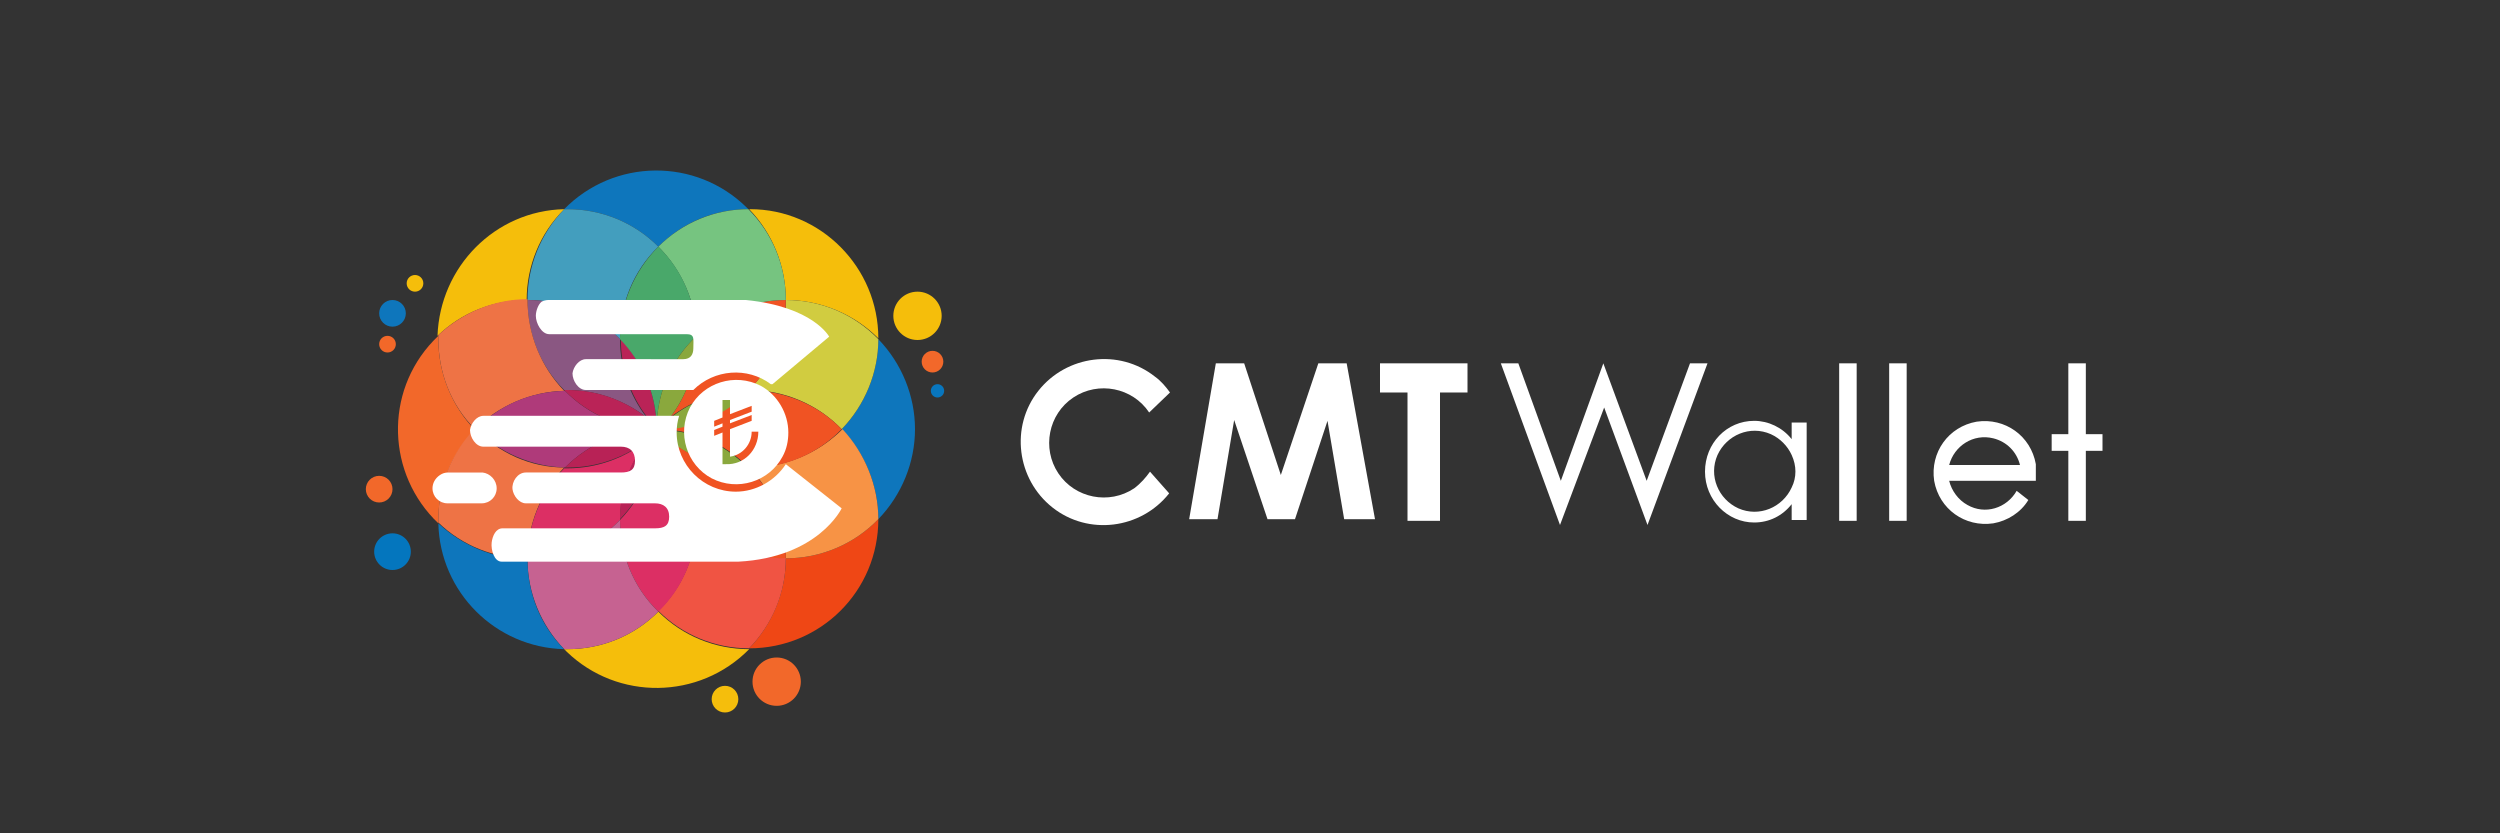 <?xml version="1.0" encoding="utf-8"?>
<!-- Generator: Adobe Illustrator 25.1.0, SVG Export Plug-In . SVG Version: 6.00 Build 0)  -->
<svg version="1.1" id="Layer_1" xmlns="http://www.w3.org/2000/svg" xmlns:xlink="http://www.w3.org/1999/xlink" x="0px" y="0px"
	 viewBox="0 0 300 100" style="enable-background:new 0 0 300 100;" xml:space="preserve">
<rect x="0" y="0" width="300" height="100" fill="#333333" stroke="none"/>
<style type="text/css">
	.st0{fill:#1C1D20;}
	.st1{fill:#FFFFFF;}
	.st2{fill:#F2493B;}
	.st3{fill:#ED312E;}
	.st4{enable-background:new    ;}
	.st5{fill:#6AC21E;}
	.st6{fill:#0876BE;}
	.st7{fill:#0E76BC;}
	.st8{fill:#F5BE0B;}
	.st9{fill:#F2682A;}
	.st10{fill:#D1CC40;}
	.st11{fill:#F05323;}
	.st12{fill:#76C480;}
	.st13{fill:#439EBE;}
	.st14{fill:#8A5782;}
	.st15{fill:#BA2357;}
	.st16{fill:#49A86A;}
	.st17{fill:#EE7345;}
	.st18{fill:#8AA83D;}
	.st19{fill:#EF4715;}
	.st20{fill:#F79345;}
	.st21{fill:#F05322;}
	.st22{fill:#F05443;}
	.st23{fill:#AF3A7A;}
	.st24{fill:#B82256;}
	.st25{fill:#DC2F64;}
	.st26{fill:#C66291;}
	.st27{fill:#F26829;}
	.st28{fill:#0476BE;}
	.st29{fill:#F5BE0C;}
	.st30{fill:#477830;}
	.st31{fill-rule:evenodd;clip-rule:evenodd;fill:url(#a_3_);}
	.st32{fill:#88C443;}
	.st33{fill:#86C440;}
	.st34{fill:url(#SVGID_1_);}
	.st35{fill-rule:evenodd;clip-rule:evenodd;fill:url(#SVGID_2_);}
	.st36{fill-rule:evenodd;clip-rule:evenodd;fill:url(#SVGID_3_);}
	.st37{fill-rule:evenodd;clip-rule:evenodd;fill:url(#SVGID_4_);}
	.st38{fill-rule:evenodd;clip-rule:evenodd;fill:url(#SVGID_5_);}
	.st39{fill-rule:evenodd;clip-rule:evenodd;fill:url(#SVGID_6_);}
	.st40{fill-rule:evenodd;clip-rule:evenodd;fill:url(#SVGID_7_);}
	.st41{fill-rule:evenodd;clip-rule:evenodd;fill:url(#SVGID_8_);}
	.st42{fill:#FF5F00;}
	.st43{fill:#EB001B;}
	.st44{fill:#F79E1B;}
	.st45{fill:#F26622;}
	.st46{fill:#FE6705;}
	.st47{fill:#8DC640;}
	.st48{fill-rule:evenodd;clip-rule:evenodd;fill:#BF9FBD;}
	.st49{fill-rule:evenodd;clip-rule:evenodd;fill:url(#SVGID_9_);}
	.st50{fill:#007E36;}
	.st51{fill:#EBEBEC;}
	.st52{fill:#056F41;}
	.st53{fill:#83BD4F;}
	.st54{fill:#E2011C;}
	.st55{fill:#028AC9;}
	.st56{fill:#3BC38B;}
	.st57{fill:#F69220;}
	.st58{fill:#FF761A;}
	.st59{fill:#51443B;}
	.st60{fill:#FFD41D;}
	.st61{fill:#F79419;}
	.st62{fill:#EAEAEA;}
	.st63{fill:#A6A4BF;}
	.st64{fill:#297133;}
	.st65{fill:#DFE0DE;}
	.st66{fill:#245E32;}
	.st67{fill:#F19600;}
	.st68{fill:#0FDB55;}
	.st69{fill:url(#Shape_14_);}
	.st70{fill:#027045;}
	.st71{fill:#F2F2F2;}
	.st72{fill:none;}
	.st73{fill:#FF4D63;}
	.st74{fill-rule:evenodd;clip-rule:evenodd;fill:url(#a_4_);}
	.st75{fill:url(#SVGID_10_);}
	.st76{fill-rule:evenodd;clip-rule:evenodd;fill:url(#SVGID_11_);}
	.st77{fill-rule:evenodd;clip-rule:evenodd;fill:url(#SVGID_12_);}
	.st78{fill-rule:evenodd;clip-rule:evenodd;fill:url(#SVGID_13_);}
	.st79{fill-rule:evenodd;clip-rule:evenodd;fill:url(#SVGID_14_);}
	.st80{fill-rule:evenodd;clip-rule:evenodd;fill:url(#SVGID_15_);}
	.st81{fill-rule:evenodd;clip-rule:evenodd;fill:url(#SVGID_16_);}
	.st82{fill-rule:evenodd;clip-rule:evenodd;fill:url(#SVGID_17_);}
	.st83{fill-rule:evenodd;clip-rule:evenodd;fill:url(#SVGID_18_);}
	.st84{fill:url(#Shape_15_);}
</style>
<g>
	<g id="Layer_2_4_">
		<g id="Layer_1-2_3_">
			<g>
				<circle class="st6" cx="112.5" cy="46.9" r="0.8"/>
				<g>
					<path class="st7" d="M89.8,25.1c-4.1,0-7.9,1.6-10.8,4.5c-2.9-2.9-6.8-4.5-10.9-4.5c-0.1,0-0.3,0-0.4,0
						c6-6.1,15.8-6.2,21.9-0.2C89.7,25,89.8,25.1,89.8,25.1z"/>
					<path class="st7" d="M79.2,51.5L79.2,51.5C79.2,51.5,79.2,51.5,79.2,51.5h-0.3h-0.1v-0.1c-0.4-0.4-0.8-0.8-1.1-1.3
						c0.4,0.3,0.8,0.6,1.1,1l0,0l0.2,0.2c0.4-0.4,0.9-0.8,1.4-1.2C80,50.6,79.6,51.1,79.2,51.5z"/>
					<path class="st8" d="M79.2,51.5C79.2,51.5,79.2,51.5,79.2,51.5h-0.3h-0.1v0c-0.4,0.4-0.8,0.8-1.1,1.3c0.4-0.3,0.8-0.6,1.1-1
						l0,0l0.2-0.2c0.4,0.4,0.9,0.8,1.4,1.2C80,52.4,79.6,52,79.2,51.5z"/>
					<path class="st8" d="M89.9,77.9c-6,6.1-15.8,6.2-21.9,0.3c-0.1-0.1-0.2-0.2-0.3-0.3h0.4c4.1,0,8-1.6,10.9-4.5
						C81.9,76.3,85.8,77.9,89.9,77.9z"/>
					<path class="st9" d="M52.6,62.4c0,0.1,0,0.3,0,0.4c-6.2-5.9-6.5-15.7-0.6-21.9c0.2-0.2,0.4-0.4,0.6-0.6c0,0.1,0,0.2,0,0.4
						c0,4.1,1.6,8,4.4,10.9C54.2,54.4,52.6,58.3,52.6,62.4z"/>
					<path class="st9" d="M78.8,51.6c0,0.1,0,0.2,0,0.3c-0.4,0.3-0.7,0.7-1.1,1C78,52.4,78.4,52,78.8,51.6z"/>
					<path class="st9" d="M78.8,51.4c-0.4-0.4-0.8-0.8-1.1-1.3c0.4,0.3,0.8,0.6,1.1,1C78.8,51.2,78.8,51.3,78.8,51.4z"/>
					<path class="st7" d="M78.8,51.1c0,0.1,0,0.2,0,0.3v0.1h0c0,0,0,0,0,0c0.1-0.1,0.1-0.1,0.2-0.2L78.8,51.1z M79,51.3
						c0.1,0.1,0.1,0.1,0.2,0.2c0.4-0.4,0.8-0.9,1.2-1.4C79.9,50.5,79.4,50.9,79,51.3z M79.2,51.5L79.2,51.5c0.4-0.4,0.8-0.9,1.2-1.4
						c-0.5,0.4-0.9,0.8-1.4,1.2l-0.2-0.2c0,0.1,0,0.2,0,0.3v0.1c0,0.1,0,0.2,0,0.3l0.2-0.2c0.4,0.4,0.9,0.8,1.4,1.2
						C80,52.4,79.6,52,79.2,51.5C79.2,51.5,79.2,51.5,79.2,51.5z"/>
					<path class="st7" d="M109.8,51.5c0,4-1.6,7.9-4.4,10.8c0-4-1.6-7.9-4.4-10.8c2.8-2.9,4.4-6.8,4.4-10.8
						C108.2,43.6,109.8,47.5,109.8,51.5z"/>
					<path class="st8" d="M78.8,51.1L78.8,51.1c-0.4-0.3-0.7-0.7-1.1-1c0.4,0.5,0.7,0.9,1.1,1.3l0,0c0,0,0,0,0.1,0.1
						c0.1-0.1,0.1-0.1,0.2-0.2L78.8,51.1z M79,51.3c0.1,0.1,0.1,0.1,0.2,0.2c0.4-0.4,0.8-0.9,1.2-1.4C79.9,50.5,79.4,50.9,79,51.3z
						 M78.8,51.1L78.8,51.1c-0.4-0.3-0.7-0.7-1.1-1c0.4,0.5,0.7,0.9,1.1,1.3l0,0c0,0,0,0,0.1,0.1c0.1-0.1,0.1-0.1,0.2-0.2L78.8,51.1
						z M78.8,51.1L78.8,51.1c-0.4-0.3-0.7-0.7-1.1-1c0.4,0.5,0.7,0.9,1.1,1.3l0,0c0,0,0,0,0.1,0.1c0.1-0.1,0.1-0.1,0.2-0.2
						L78.8,51.1z M78.8,51.1L78.8,51.1c-0.4-0.3-0.7-0.7-1.1-1c0.4,0.5,0.7,0.9,1.1,1.3l0,0c0,0,0,0,0.1,0.1
						c0.1-0.1,0.1-0.1,0.2-0.2L78.8,51.1z M79.2,51.5L79.2,51.5c0.4-0.4,0.8-0.9,1.2-1.4c-0.5,0.4-0.9,0.8-1.4,1.2l-0.2-0.2l0,0
						c-0.4-0.3-0.7-0.7-1.1-1c0.4,0.5,0.7,0.9,1.1,1.3l0,0c0,0,0,0,0.1,0.1v0l0,0l0.1,0.2c0.4,0.4,0.9,0.8,1.4,1.2
						C80,52.4,79.6,52,79.2,51.5C79.2,51.5,79.2,51.5,79.2,51.5z"/>
					<path class="st8" d="M105.4,40.6L105.4,40.6c-2.9-2.9-6.9-4.6-11.1-4.6c0-4.1-1.6-8-4.4-10.9h0.1
						C98.5,25.1,105.4,32.1,105.4,40.6z"/>
					<path class="st10" d="M105.4,40.7c0,4-1.6,7.9-4.4,10.8c-2.9-3-6.9-4.7-11.1-4.7h0c2.8-2.9,4.4-6.8,4.4-10.8
						C98.5,36,102.5,37.7,105.4,40.7z"/>
					<path class="st11" d="M94.3,36c0,4.1-1.6,8-4.4,10.8c-3.4,0-6.8,1.2-9.5,3.3c2.1-2.7,3.2-6.1,3.2-9.5c0-0.1,0-0.2,0-0.4
						C86.5,37.5,90.3,36,94.3,36z"/>
					<path class="st12" d="M94.3,36c-4,0-7.8,1.5-10.7,4.3c-0.1-4-1.7-7.8-4.6-10.7c2.9-2.9,6.8-4.5,10.8-4.5
						C92.7,28,94.3,31.9,94.3,36z"/>
					<path class="st13" d="M79,29.6c-3,2.9-4.6,6.9-4.6,11v0.1c-2.9-3-6.9-4.7-11.1-4.7c0-4.1,1.6-8,4.4-10.9c0.1,0,0.3,0,0.4,0
						C72.2,25.1,76.1,26.7,79,29.6z"/>
					<path class="st14" d="M77.6,50.1c-2.7-2.1-6.1-3.3-9.5-3.3h-0.4c-2.9-2.9-4.4-6.8-4.4-10.8c4.2,0,8.2,1.7,11.1,4.7l0,0
						C74.4,44.1,75.5,47.4,77.6,50.1z"/>
					<path class="st15" d="M78.8,51.1c-0.4-0.3-0.7-0.7-1.1-1l0,0c-2.1-2.7-3.2-6-3.2-9.4C77.1,43.5,78.7,47.2,78.8,51.1z"/>
					<path class="st16" d="M83.6,40.3c-3,2.8-4.7,6.7-4.8,10.8l0,0c-0.1-3.9-1.7-7.6-4.4-10.4v-0.1c0-4.1,1.7-8.1,4.6-11
						C81.9,32.4,83.5,36.3,83.6,40.3z"/>
					<path class="st8" d="M67.7,25.1c-2.9,2.9-4.5,6.8-4.5,10.9c-4,0-7.8,1.5-10.7,4.3C52.8,32,59.4,25.3,67.7,25.1z"/>
					<path class="st17" d="M67.7,46.9c-4,0.1-7.9,1.8-10.7,4.6c-2.9-2.9-4.4-6.8-4.4-10.9c0-0.1,0-0.2,0-0.4
						c2.9-2.7,6.7-4.3,10.7-4.3C63.3,40.1,64.9,44,67.7,46.9z"/>
					<path class="st18" d="M83.6,40.6c0,3.4-1.1,6.8-3.2,9.5l0,0c-0.5,0.4-0.9,0.8-1.4,1.2l-0.2-0.2c0.1-4.1,1.8-8,4.8-10.8
						C83.6,40.4,83.6,40.5,83.6,40.6z"/>
					<path class="st8" d="M80.4,50.1c-0.4,0.5-0.8,0.9-1.2,1.4l0,0l0,0c0,0.1-0.1,0.1-0.1,0.1l-0.2,0.2l0,0c-0.4,0.3-0.7,0.7-1.1,1
						c0.3-0.5,0.7-0.9,1.1-1.3v-0.1c-0.4-0.4-0.8-0.8-1.1-1.3c0.4,0.3,0.8,0.6,1.1,1l0,0l0.2,0.2C79.4,50.9,79.9,50.5,80.4,50.1z"/>
					<path class="st11" d="M79.2,51.5L79.2,51.5c0.4-0.4,0.8-0.9,1.2-1.4c-0.5,0.4-0.9,0.8-1.4,1.2c-0.1,0.1-0.1,0.1-0.2,0.2
						c0,0,0,0,0,0c0,0,0,0,0,0c-0.4,0.4-0.8,0.8-1.1,1.3c0.4-0.3,0.8-0.6,1.1-1l0,0l0.2-0.2c0.4,0.4,0.9,0.8,1.4,1.2
						C80,52.4,79.6,52,79.2,51.5C79.2,51.6,79.2,51.5,79.2,51.5C79.2,51.5,79.2,51.5,79.2,51.5L79.2,51.5z"/>
					<path class="st19" d="M105.4,62.3L105.4,62.3c0,8.6-6.9,15.5-15.5,15.5h0c2.8-2.9,4.4-6.8,4.4-10.8
						C98.5,67,102.5,65.3,105.4,62.3z"/>
					<path class="st20" d="M105.4,62.3c-2.9,3-6.9,4.7-11.1,4.7c0-4.1-1.6-8-4.4-10.9h0.1c4.2,0,8.2-1.7,11.1-4.6
						C103.8,54.4,105.4,58.3,105.4,62.3z"/>
					<path class="st11" d="M101,51.5c-2.9,3-6.9,4.7-11.1,4.6h-0.1c-2.8-2.9-6.6-4.5-10.6-4.6l0,0c4-0.1,7.9-1.8,10.7-4.7h0
						C94.1,46.9,98.1,48.5,101,51.5z"/>
					<path class="st18" d="M89.9,46.9c-2.8,2.9-6.7,4.6-10.7,4.7l0,0c0.4-0.4,0.8-0.9,1.2-1.4l0,0C83.1,48,86.4,46.9,89.9,46.9z"/>
					<path class="st18" d="M89.8,56.2c-3.4,0-6.8-1.2-9.5-3.3l0,0c-0.4-0.5-0.8-0.9-1.2-1.3C83.2,51.6,87,53.3,89.8,56.2z"/>
					<path class="st21" d="M83.6,62.8c0-0.1,0-0.3,0-0.4c0-3.4-1.1-6.8-3.2-9.5c2.7,2.1,6,3.3,9.5,3.3c2.9,2.9,4.5,6.8,4.4,10.9
						C90.3,67,86.5,65.5,83.6,62.8z"/>
					<path class="st22" d="M94.3,67c0,4.1-1.6,7.9-4.4,10.8c-4.1,0-8-1.6-10.9-4.5c2.9-2.8,4.5-6.6,4.6-10.6
						C86.5,65.5,90.3,67,94.3,67z"/>
					<path class="st17" d="M67.7,56.1C64.9,59,63.3,63,63.3,67c-4,0-7.8-1.5-10.7-4.3c0-0.1,0-0.3,0-0.4c0-4.1,1.6-8,4.4-10.9
						C59.9,54.4,63.7,56.1,67.7,56.1z"/>
					<path class="st23" d="M78.8,51.5c-4.2,0-8.1,1.7-11,4.6l0,0c-4-0.1-7.9-1.8-10.7-4.6c2.8-2.9,6.6-4.5,10.7-4.6
						C70.6,49.8,74.6,51.5,78.8,51.5z"/>
					<path class="st24" d="M78.8,51.5L78.8,51.5c-0.4,0.5-0.8,0.9-1.1,1.3l0,0c-2.7,2.1-6.1,3.3-9.5,3.3c-0.1,0-0.2,0-0.4,0
						C70.7,53.2,74.6,51.5,78.8,51.5z"/>
					<path class="st15" d="M78.8,51.4L78.8,51.4c-4.2,0.1-8.2-1.6-11.1-4.6h0.4c3.5,0,6.8,1.2,9.5,3.3l0,0
						C78,50.6,78.4,51,78.8,51.4z"/>
					<path class="st24" d="M78.8,51.9c-0.1,3.9-1.7,7.6-4.4,10.4c0-3.4,1.1-6.8,3.2-9.5l0,0C78,52.6,78.4,52.2,78.8,51.9z"/>
					<path class="st18" d="M83.6,62.4c0,0.1,0,0.3,0,0.4c-3-2.8-4.7-6.8-4.8-10.9l0.2-0.2c0.4,0.4,0.9,0.8,1.4,1.2l0,0
						C82.5,55.6,83.6,58.9,83.6,62.4z"/>
					<path class="st25" d="M83.6,62.8c-0.1,4-1.7,7.8-4.6,10.6c-3-2.9-4.6-6.9-4.6-11v0c2.7-2.8,4.3-6.5,4.4-10.4l0,0
						C78.9,56,80.6,59.9,83.6,62.8z"/>
					<path class="st25" d="M77.6,52.9c-2.1,2.7-3.2,6-3.2,9.5c-2.9,3-6.9,4.7-11.1,4.7c0-4.1,1.6-8,4.4-10.9l0,0c0.1,0,0.2,0,0.4,0
						C71.6,56.2,74.9,55,77.6,52.9z"/>
					<path class="st26" d="M79,73.4c-2.9,2.9-6.8,4.5-10.9,4.5h-0.4c-2.8-2.9-4.4-6.8-4.4-10.8c4.2,0,8.2-1.7,11.1-4.7v0
						C74.4,66.5,76,70.5,79,73.4z"/>
					<path class="st7" d="M67.7,77.9c-8.2-0.2-14.9-6.8-15.1-15.1c2.9,2.7,6.7,4.3,10.7,4.3C63.3,71.1,64.8,75,67.7,77.9z"/>
					<circle class="st7" cx="47.1" cy="37.6" r="1.6"/>
					<circle class="st8" cx="49.8" cy="34" r="1"/>
					<circle class="st27" cx="46.5" cy="41.3" r="1"/>
					<circle class="st28" cx="47.1" cy="66.2" r="2.2"/>
					<circle class="st9" cx="45.5" cy="58.7" r="1.6"/>
					<circle class="st29" cx="87" cy="83.9" r="1.6"/>
					<circle class="st9" cx="93.2" cy="81.8" r="2.9"/>
					<circle class="st8" cx="110.1" cy="37.9" r="2.9"/>
					<circle class="st9" cx="111.9" cy="43.4" r="1.3"/>
					<path class="st1" d="M59.6,58.6c0,1-0.8,1.8-1.8,1.8c0,0,0,0,0,0h-4.1c-1,0-1.8-0.8-1.8-1.8c0-0.6,0.3-1.2,0.9-1.6
						c0.3-0.2,0.6-0.3,1-0.3h4.1C58.8,56.8,59.6,57.6,59.6,58.6C59.6,58.6,59.6,58.6,59.6,58.6z"/>
					<path class="st1" d="M101,61c0,0-2.8,5.9-12.4,6.4H60.2c-0.9,0-1.3-1.4-1.2-2.3c0.1-0.8,0.5-1.7,1.3-1.7h18.3
						c1.1,0,1.7-0.3,1.7-1.4c0-1.1-0.7-1.6-1.7-1.6H63.1c-0.8,0-1.5-0.9-1.6-1.7c-0.1-0.9,0.6-2,1.6-2h11.4c1.1,0,1.7-0.3,1.7-1.4
						c0-1.1-0.6-1.7-1.7-1.7H58c-0.9,0-1.6-1.1-1.6-2c0.1-0.8,0.8-1.7,1.6-1.7h23.5c-0.2,0.6-0.3,1.3-0.3,2c0,3.9,3.2,7.1,7.1,7.1
						c2.4,0,4.7-1.3,6-3.3L101,61z"/>
					<path class="st1" d="M99.5,40.4l-6.8,5.7h-0.2c-2.8-2.1-6.8-1.8-9.3,0.7l-0.3,0H70.3c-0.9,0-1.6-1.1-1.6-2
						c0.1-0.8,0.8-1.7,1.6-1.7H82c0.9,0,1.2-0.6,1.2-1.3c0-1.1,0.2-1.7-0.8-1.7H65.9c-0.9,0-1.6-1.3-1.6-2.2c0-0.6,0.3-1.4,0.7-1.7
						l0,0c0.2-0.1,0.5-0.2,0.8-0.2h23.5c0.1,0,0.1,0,0.2,0C97.6,36.8,99.5,40.4,99.5,40.4z"/>
					<path class="st1" d="M91.3,46.3c-3.1-1.6-6.9-0.4-8.5,2.6c-1.6,3.1-0.4,6.9,2.6,8.5c3.1,1.6,6.9,0.4,8.5-2.6
						c0.5-0.9,0.7-1.9,0.7-2.9C94.6,49.6,93.3,47.4,91.3,46.3z M87.1,55.7h-0.4v-3.8l-1,0.4l0,0v-0.7l1-0.4v-0.4l-1,0.4v0v-0.7
						l1-0.4v-2.1h0.9v1.7l2.6-1v0.7l-2.6,1v0.4l2.6-1v0.7l-2.6,1v3.3c1.5-0.2,2.6-1.5,2.6-3H91C91,54,89.3,55.8,87.1,55.7
						C87.1,55.7,87.1,55.7,87.1,55.7L87.1,55.7z"/>
				</g>
			</g>
			<g>
				<path class="st1" d="M138,56.6l2.3,2.6c-3.4,4.3-9.7,5.1-14,1.7s-5.1-9.7-1.7-14c3.4-4.3,9.7-5.1,14-1.7
					c0.7,0.5,1.3,1.2,1.8,1.9l-2.5,2.4c-2-3-6.1-3.8-9.1-1.8c-3,2-3.8,6.1-1.8,9.1c2,3,6.1,3.8,9.1,1.8
					C136.9,58,137.5,57.3,138,56.6L138,56.6z"/>
				<line class="st1" x1="140.4" y1="59.3" x2="140.3" y2="59.2"/>
				<polygon class="st1" points="142.7,62.3 145.9,43.6 149.3,43.6 153.7,57 158.2,43.6 161.6,43.6 165,62.3 161.3,62.3 159.3,50.5 
					155.4,62.3 152.1,62.3 148.1,50.4 146.1,62.3 				"/>
				<polygon class="st1" points="176.1,43.6 176.1,47.1 172.8,47.1 172.8,62.5 168.9,62.5 168.9,47.1 165.6,47.1 165.6,43.6 				"/>
				<polygon class="st1" points="180.1,43.6 182.2,43.6 187.3,57.7 192.4,43.6 197.6,57.7 202.8,43.6 204.9,43.6 197.7,63 
					192.5,48.9 187.2,63 				"/>
				<path class="st1" d="M215,50.7v2c-1.1-1.4-2.8-2.2-4.5-2.2c-3.3,0-5.9,2.7-5.9,6.1s2.7,6.1,5.9,6.1c1.8,0,3.4-0.8,4.5-2.2v1.9
					h1.8V50.7H215z M215,58.5c-1.1,2.4-3.9,3.6-6.4,2.5c-2.4-1.1-3.6-3.9-2.5-6.4c1.1-2.4,3.9-3.6,6.4-2.5c1.1,0.5,2,1.4,2.5,2.5
					C215.6,55.9,215.6,57.3,215,58.5z"/>
				<rect x="220.7" y="43.6" class="st1" width="2.1" height="18.9"/>
				<rect x="226.7" y="43.6" class="st1" width="2.1" height="18.9"/>
				<path class="st1" d="M244.3,55.9c0-0.1,0-0.1,0-0.2c-0.6-3.4-3.7-5.6-7.1-5.1c-3.4,0.6-5.6,3.7-5.1,7.1c0.6,3.4,3.7,5.6,7.1,5.1
					c1.7-0.3,3.3-1.3,4.2-2.8l-1.4-1.1c-1.2,2.1-3.8,2.9-5.9,1.7c-1.1-0.6-1.9-1.7-2.2-2.9h10.4C244.3,57.1,244.3,56.5,244.3,55.9
					L244.3,55.9z M233.9,55.8c0.6-2.3,2.9-3.8,5.3-3.2c1.6,0.4,2.8,1.6,3.2,3.2H233.9z"/>
				<polygon class="st1" points="252.3,52.1 252.3,54.1 250.3,54.1 250.3,62.5 248.2,62.5 248.2,54.1 246.2,54.1 246.2,52.1 
					248.2,52.1 248.2,43.6 250.3,43.6 250.3,52.1 				"/>
			</g>
		</g>
	</g>
</g>
</svg>
